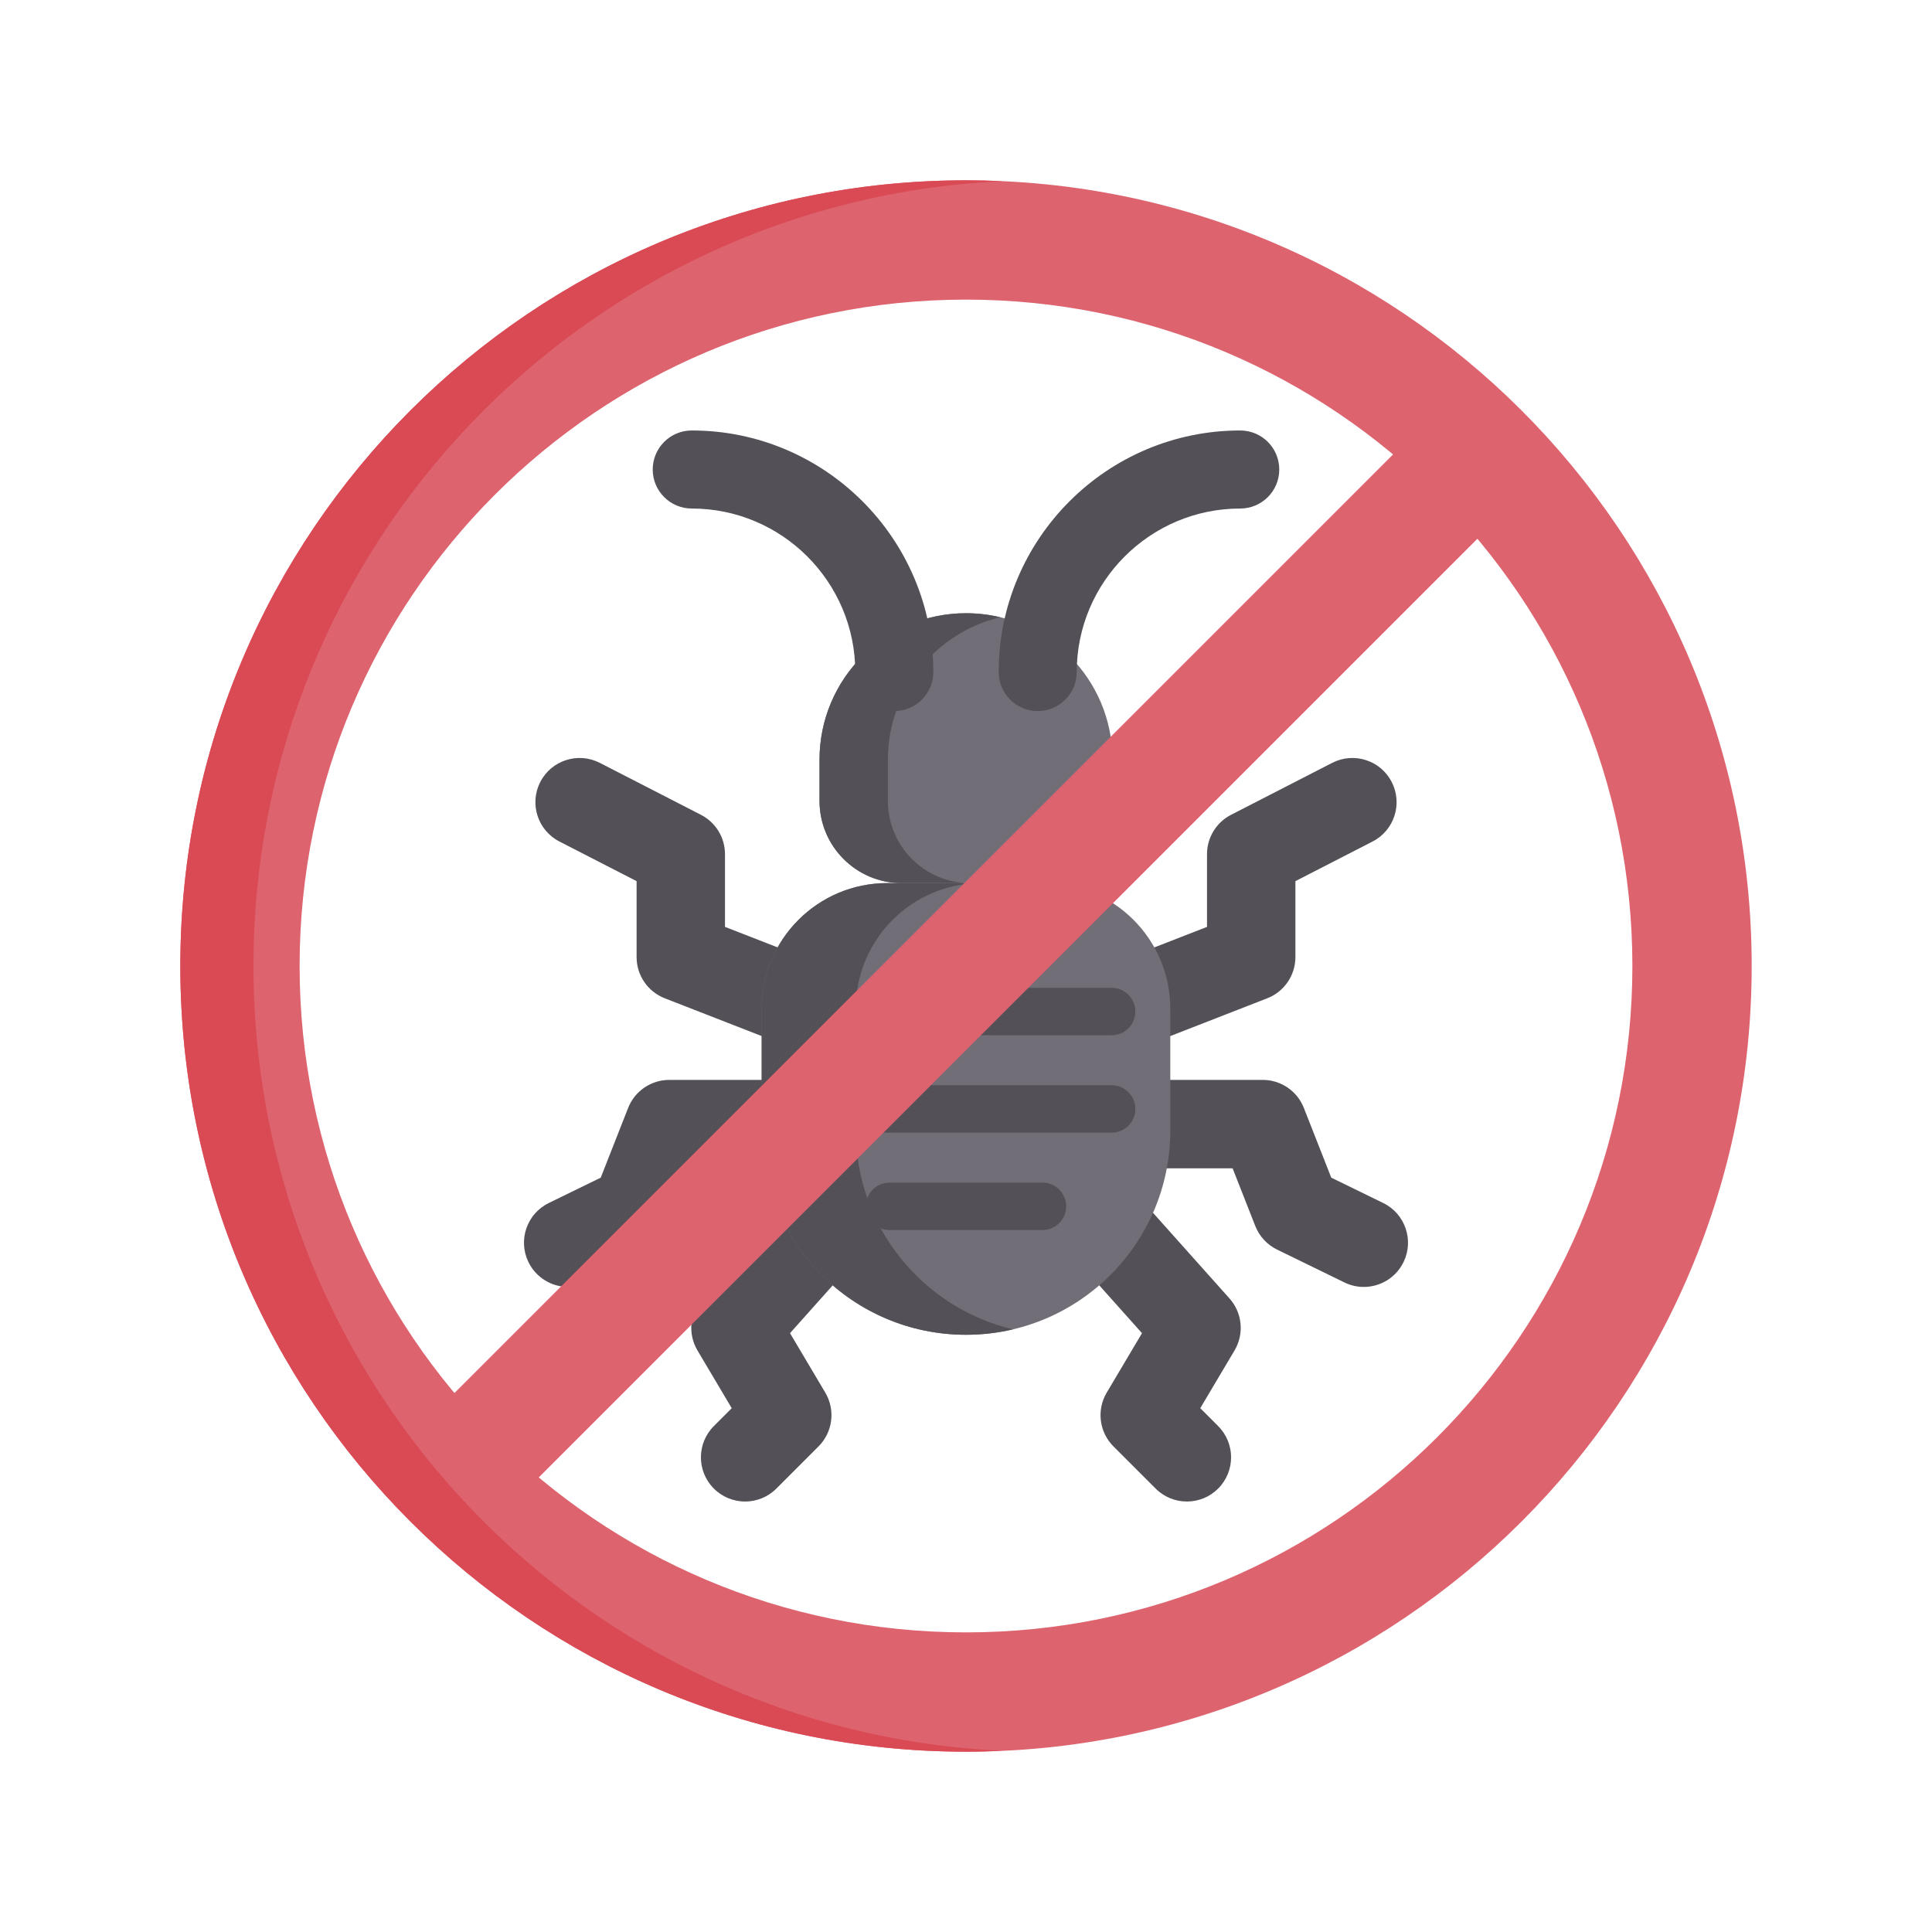 <svg width="150" height="150" viewBox="0 0 150 150" fill="none" xmlns="http://www.w3.org/2000/svg">
<path d="M75 14C41.311 14 14 41.311 14 75C14 108.689 41.311 136 75 136C108.689 136 136 108.689 136 75C136 41.311 108.689 14 75 14ZM75 126.738C46.427 126.738 23.262 103.573 23.262 75C23.262 46.427 46.427 23.262 75 23.262C103.573 23.262 126.738 46.427 126.738 75C126.738 103.573 103.573 126.738 75 126.738Z" fill="#DD636E"/>
<path d="M19.679 75C19.679 42.263 45.47 15.552 77.84 14.068C76.898 14.025 75.952 14 75 14C41.311 14 14 41.311 14 75C14 108.689 41.311 136 75 136C75.952 136 76.898 135.975 77.84 135.932C45.469 134.448 19.679 107.737 19.679 75Z" fill="#DA4A54"/>
<path d="M86.397 81.93C85.024 81.93 83.728 81.1 83.199 79.744C82.511 77.978 83.384 75.989 85.15 75.3L93.712 71.963V66.316C93.712 65.03 94.431 63.852 95.575 63.264L103.432 59.228C105.118 58.363 107.187 59.027 108.052 60.713C108.918 62.399 108.254 64.468 106.568 65.334L100.575 68.412V74.309C100.575 75.723 99.707 76.992 98.39 77.506L87.643 81.695C87.233 81.855 86.812 81.93 86.397 81.93Z" fill="#535057"/>
<path d="M105.883 99.918C105.378 99.918 104.866 99.805 104.381 99.569L99.149 97.016C98.377 96.639 97.774 95.987 97.46 95.187L95.699 90.707H85.538C83.643 90.707 82.107 89.17 82.107 87.275C82.107 85.38 83.643 83.843 85.538 83.843H98.038C99.448 83.843 100.715 84.707 101.231 86.02L103.359 91.433L107.391 93.401C109.094 94.232 109.801 96.287 108.97 97.99C108.375 99.209 107.154 99.918 105.883 99.918Z" fill="#535057"/>
<path d="M92.15 116.578C91.271 116.578 90.393 116.243 89.723 115.573L86.45 112.3C85.341 111.191 85.125 109.471 85.925 108.123L88.664 103.507L83.531 97.761C82.269 96.347 82.391 94.178 83.805 92.916C85.218 91.653 87.388 91.776 88.65 93.189L95.457 100.811C96.454 101.927 96.613 103.561 95.849 104.848L93.188 109.332L94.576 110.72C95.916 112.06 95.916 114.233 94.576 115.573C93.906 116.243 93.028 116.578 92.15 116.578Z" fill="#535057"/>
<path d="M63.603 81.93C64.975 81.93 66.272 81.1 66.801 79.744C67.489 77.978 66.615 75.989 64.85 75.3L56.288 71.963V66.316C56.288 65.03 55.569 63.852 54.425 63.264L46.568 59.228C44.882 58.363 42.813 59.027 41.947 60.713C41.082 62.399 41.746 64.468 43.432 65.334L49.425 68.412V74.309C49.425 75.723 50.292 76.992 51.61 77.506L62.357 81.695C62.767 81.855 63.188 81.93 63.603 81.93Z" fill="#535057"/>
<path d="M44.116 99.918C44.621 99.918 45.134 99.805 45.619 99.569L50.851 97.016C51.623 96.639 52.225 95.987 52.54 95.187L54.3 90.707H64.461C66.357 90.707 67.893 89.17 67.893 87.275C67.893 85.38 66.357 83.843 64.461 83.843H51.962C50.551 83.843 49.284 84.707 48.768 86.02L46.641 91.433L42.608 93.401C40.905 94.232 40.198 96.287 41.03 97.99C41.624 99.209 42.846 99.918 44.116 99.918Z" fill="#535057"/>
<path d="M57.85 116.578C58.728 116.578 59.607 116.243 60.277 115.573L63.55 112.3C64.659 111.191 64.875 109.471 64.075 108.123L61.336 103.507L66.468 97.761C67.731 96.347 67.608 94.178 66.195 92.916C64.781 91.653 62.612 91.776 61.349 93.189L54.542 100.811C53.545 101.927 53.387 103.561 54.151 104.848L56.812 109.332L55.424 110.72C54.084 112.06 54.084 114.233 55.424 115.573C56.094 116.243 56.972 116.578 57.85 116.578Z" fill="#535057"/>
<path d="M75 103.632C66.24 103.632 59.138 96.531 59.138 87.771V78.311C59.138 72.928 63.502 68.564 68.886 68.564H81.114C86.497 68.564 90.861 72.928 90.861 78.311V87.771C90.861 96.531 83.76 103.632 75 103.632Z" fill="#726E77"/>
<path d="M78.655 103.208C77.482 103.484 76.26 103.632 75.001 103.632C66.241 103.632 59.138 96.53 59.138 87.771V78.311C59.138 72.928 63.503 68.563 68.887 68.563H76.195C70.81 68.563 66.447 72.928 66.447 78.311V87.771C66.447 95.273 71.656 101.56 78.655 103.208Z" fill="#535057"/>
<path d="M75 47.609C81.281 47.609 86.373 52.701 86.373 58.983V62.183C86.373 65.707 83.516 68.564 79.993 68.564H70.007C66.483 68.564 63.627 65.707 63.627 62.183V58.983C63.627 52.701 68.719 47.609 75 47.609Z" fill="#726E77"/>
<path d="M75.314 68.564H70.006C66.483 68.564 63.627 65.708 63.627 62.183V58.984C63.627 52.701 68.717 47.611 74.999 47.611C75.913 47.611 76.801 47.718 77.654 47.922C72.654 49.118 68.936 53.614 68.936 58.983V62.183C68.935 65.708 71.791 68.564 75.314 68.564Z" fill="#535057"/>
<path d="M69.433 55.207C67.759 55.207 66.403 53.85 66.403 52.177C66.403 45.176 60.707 39.482 53.707 39.482C52.034 39.482 50.677 38.125 50.677 36.452C50.677 34.778 52.034 33.422 53.707 33.422C64.049 33.422 72.463 41.835 72.463 52.177C72.463 53.85 71.106 55.207 69.433 55.207Z" fill="#535057"/>
<path d="M80.567 55.207C78.894 55.207 77.537 53.85 77.537 52.177C77.537 41.835 85.951 33.422 96.292 33.422C97.966 33.422 99.322 34.778 99.322 36.452C99.322 38.125 97.966 39.482 96.292 39.482C89.292 39.482 83.597 45.177 83.597 52.177C83.597 53.85 82.24 55.207 80.567 55.207Z" fill="#535057"/>
<path d="M86.306 80.376H71.996C70.979 80.376 70.154 79.552 70.154 78.535C70.154 77.518 70.979 76.694 71.996 76.694H86.306C87.323 76.694 88.147 77.518 88.147 78.535C88.148 79.552 87.323 80.376 86.306 80.376Z" fill="#535057"/>
<path d="M86.306 87.939H66.447C65.43 87.939 64.606 87.115 64.606 86.098C64.606 85.081 65.43 84.257 66.447 84.257H86.306C87.323 84.257 88.147 85.081 88.147 86.098C88.147 87.115 87.323 87.939 86.306 87.939Z" fill="#535057"/>
<path d="M80.937 95.501H69.062C68.046 95.501 67.222 94.677 67.222 93.66C67.222 92.643 68.046 91.819 69.062 91.819H80.937C81.954 91.819 82.778 92.643 82.778 93.66C82.778 94.677 81.954 95.501 80.937 95.501Z" fill="#535057"/>
<path d="M109.927 33.511L116.476 40.059L40.072 116.463L33.524 109.914L109.927 33.511Z" fill="#DD636E"/>
</svg>
